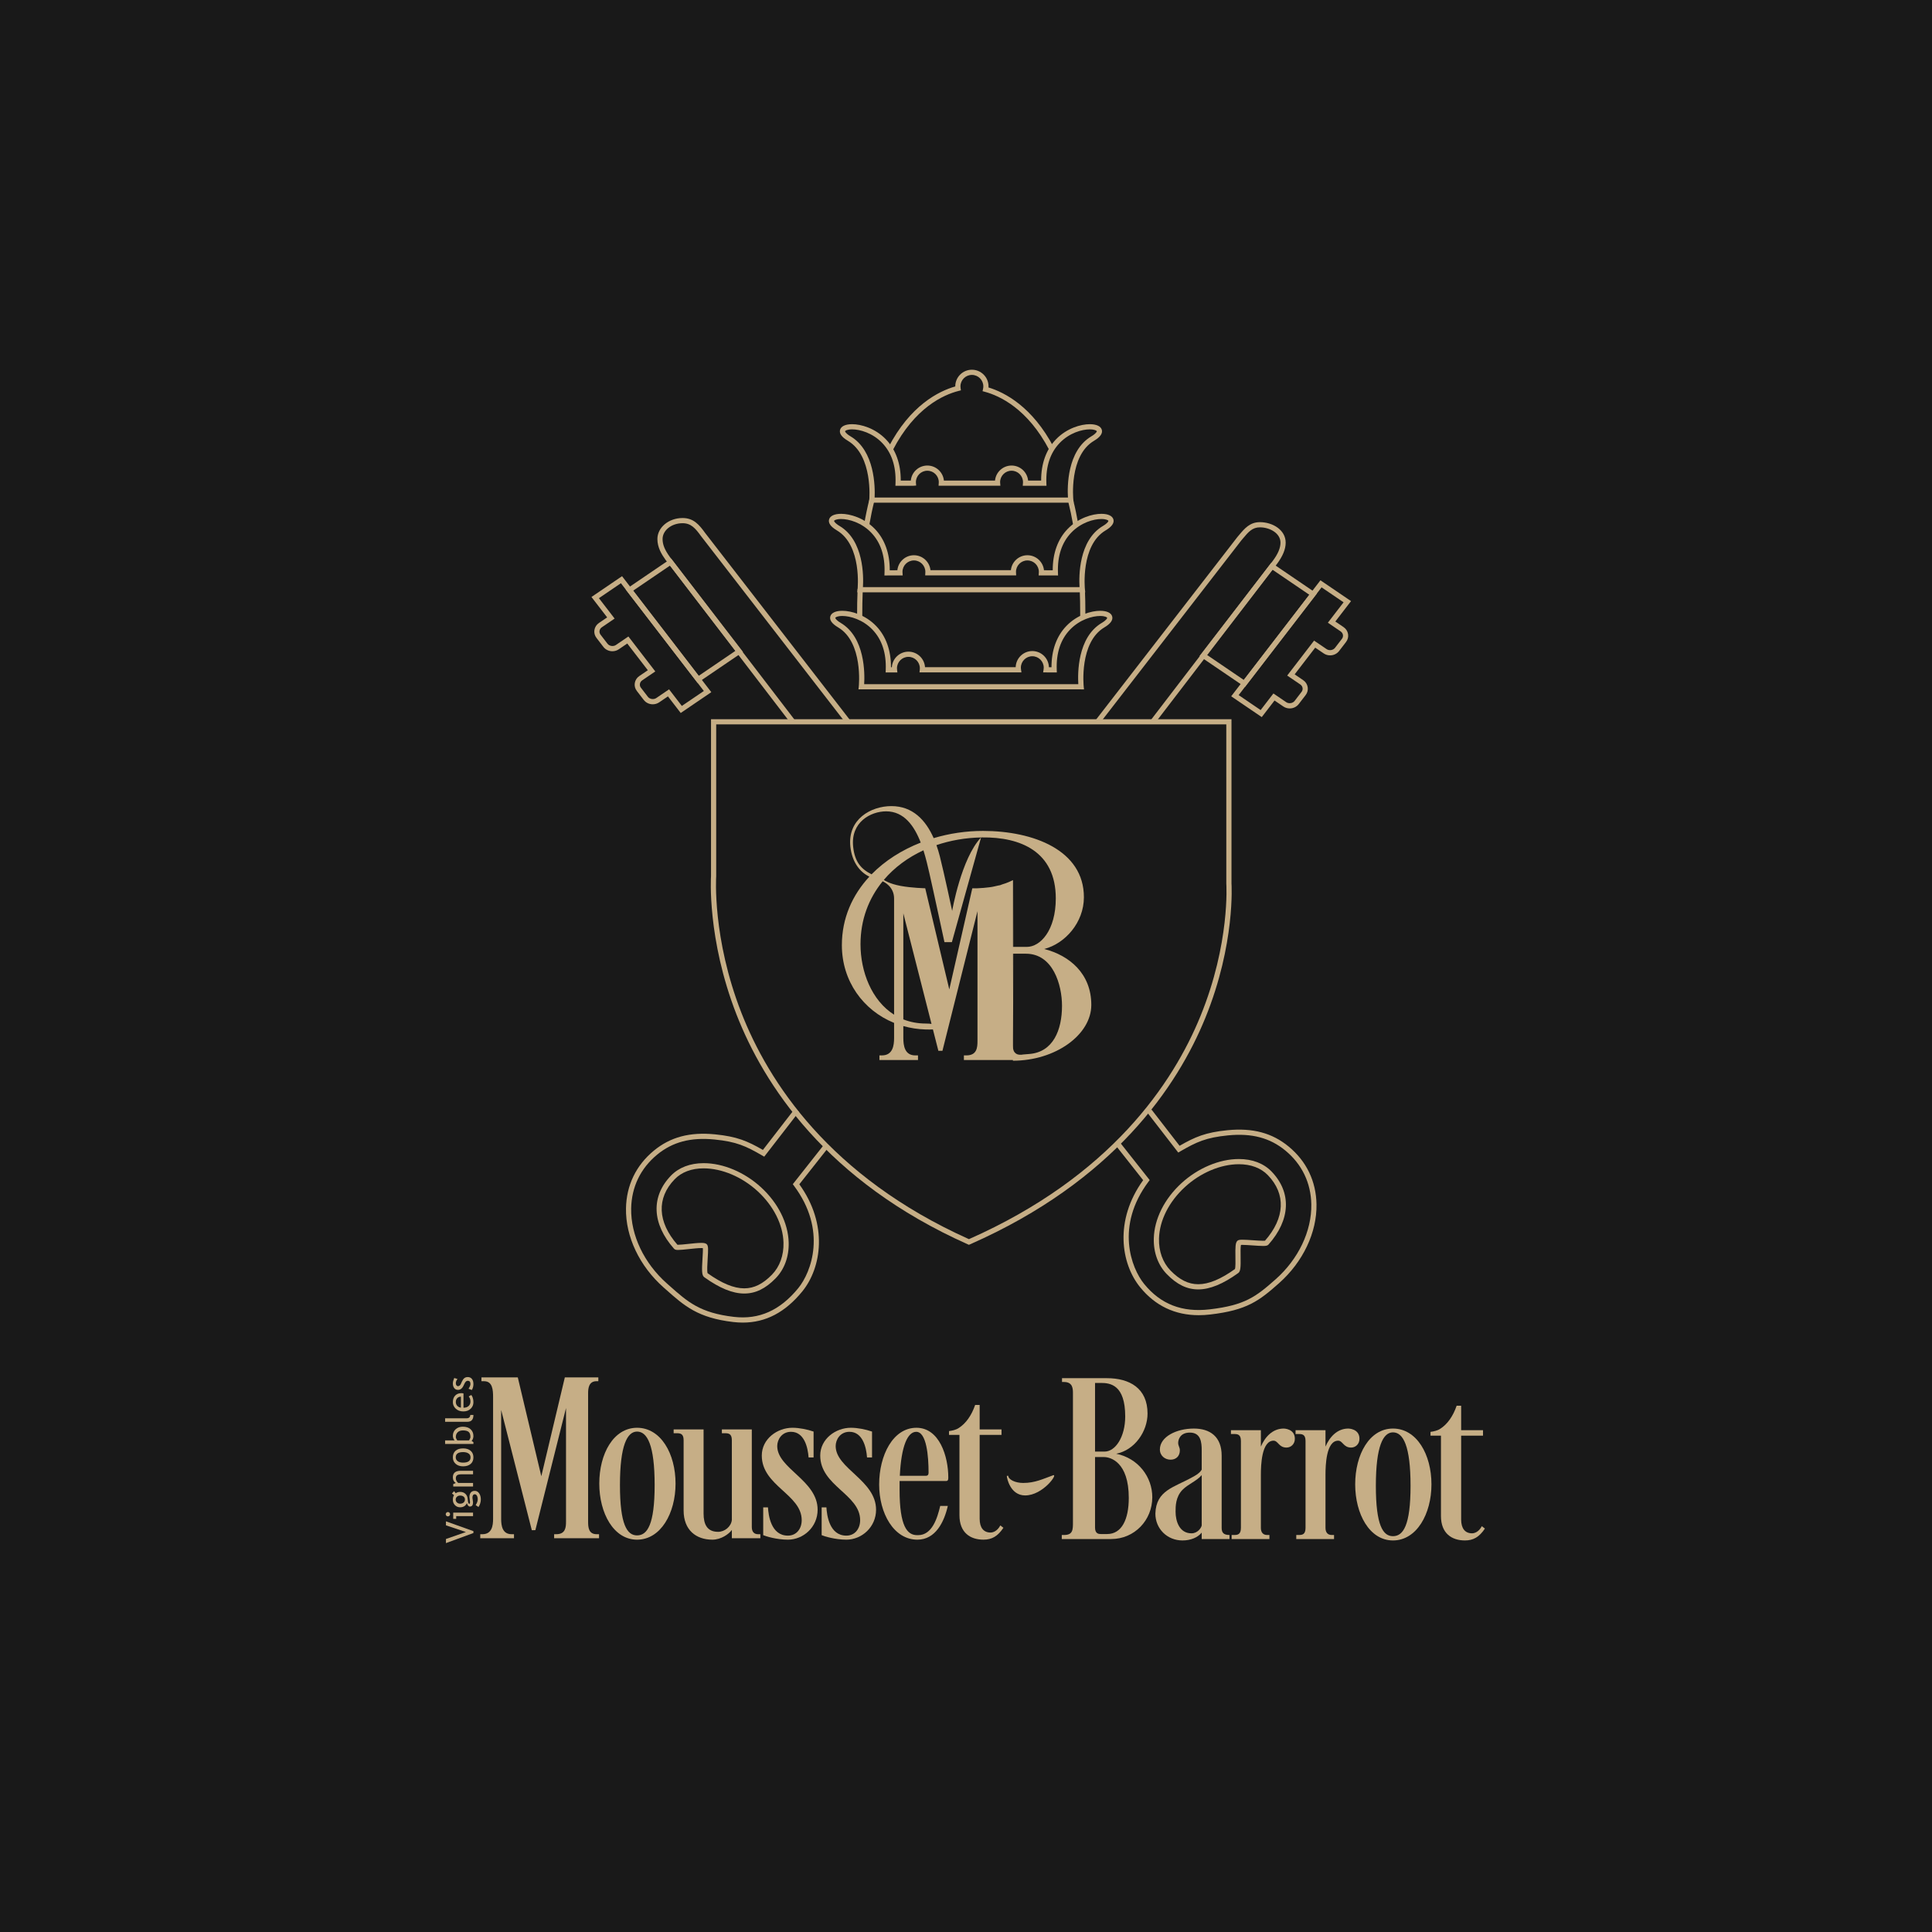 <?xml version="1.0" encoding="UTF-8"?> <!-- Generator: Adobe Illustrator 16.0.0, SVG Export Plug-In . SVG Version: 6.00 Build 0) --> <svg xmlns="http://www.w3.org/2000/svg" xmlns:xlink="http://www.w3.org/1999/xlink" x="0px" y="0px" width="500px" height="500px" viewBox="0 0 500 500" xml:space="preserve"> <g id="Calque_2"> <rect x="-9" y="-9" fill="#191919" width="518" height="518"></rect> </g> <g id="Calque_1"> <g> <path fill="#C6AE86" d="M180.526,176.725l-18.602-24.171l11.761-7.999l18.602,24.172L180.526,176.725z M163.856,152.863 l16.963,22.042l9.538-6.488l-16.964-22.041L163.856,152.863z"></path> <path fill="#C6AE86" d="M176.169,184.519l-3.306-4.296l-2.268,1.543c-0.491,0.333-1.067,0.508-1.666,0.508 c-0.912,0-1.779-0.417-2.318-1.119l-1.804-2.344c-0.454-0.589-0.64-1.311-0.525-2.036c0.119-0.739,0.534-1.384,1.171-1.818 l2.203-1.499l-5.32-6.914l-2.189,1.489c-0.489,0.333-1.064,0.509-1.665,0.509c-0.913,0-1.78-0.418-2.319-1.121l-1.803-2.342 c-0.454-0.59-0.641-1.314-0.525-2.038c0.119-0.738,0.535-1.383,1.172-1.817l2.125-1.445l-4.064-5.28l7.916-5.383l23.102,30.018 L176.169,184.519z M173.154,178.4l3.307,4.296l5.693-3.872l-21.462-27.888l-5.693,3.872l4.064,5.28l-3.302,2.246 c-0.328,0.223-0.542,0.55-0.601,0.92c-0.057,0.355,0.037,0.713,0.263,1.007l1.803,2.343c0.478,0.621,1.498,0.776,2.166,0.321 l3.237-2.203l6.959,9.044l-3.379,2.299c-0.328,0.223-0.542,0.55-0.601,0.92c-0.057,0.355,0.037,0.713,0.264,1.007l1.804,2.343 c0.476,0.619,1.498,0.774,2.167,0.319L173.154,178.4z"></path> <path fill="#C6AE86" d="M310.248,340.371c-6.164,0-11.257-2.421-15.17-7.221c-4.951-6.069-6.771-17.28,0.77-27.72l-6.891-8.727 l1.053-0.832l7.525,9.532l-0.308,0.413c-8.594,11.491-4.483,22.351-1.11,26.485c4.275,5.242,9.815,7.39,16.936,6.56 c9.146-1.066,11.996-3.278,17.078-7.783c5.901-5.229,9.354-12.475,9.236-19.381c-0.095-5.563-2.413-10.379-6.7-13.924 c-3.986-3.296-8.706-4.547-14.87-3.937c-5.68,0.563-8.129,1.697-12.36,4.148l-0.508,0.294l-7.993-10.323l1.062-0.822l7.275,9.398 c4.018-2.303,6.712-3.467,12.393-4.031c6.538-0.645,11.576,0.7,15.856,4.238c4.599,3.804,7.084,8.967,7.186,14.935 c0.125,7.294-3.497,14.922-9.687,20.408c-5.152,4.566-8.284,7.003-17.813,8.11C312.195,340.312,311.208,340.371,310.248,340.371z"></path> <path fill="#C6AE86" d="M204.779,187.354l-32.523-42.447c-1.052-1.461-2.115-3.229-2.123-5.39 c-0.011-2.99,2.896-5.435,6.481-5.454c0.01,0,0.021,0,0.031,0c2.829,0,4.271,1.683,5.856,3.882l37.526,48.47l-1.061,0.822 l-37.539-48.489c-1.463-2.025-2.58-3.342-4.783-3.342c-0.008,0-0.016,0-0.024,0c-2.846,0.014-5.155,1.856-5.146,4.106 c0.005,1.437,0.544,2.769,1.858,4.595l32.511,42.432L204.779,187.354z"></path> <path fill="#C6AE86" d="M310.107,333.697c-2.919,0-5.501-1.252-8.124-3.937c-2.278-2.33-3.478-5.623-3.379-9.27 c0.137-5.031,2.744-10.238,7.152-14.281c4.264-3.915,9.817-6.253,14.854-6.253c3.497,0,6.429,1.121,8.477,3.243 c5.214,5.404,4.911,12.473-0.814,18.908c-0.257,0.288-0.683,0.345-1.379,0.345h-0.001c-0.714,0-1.747-0.072-2.746-0.142 c-0.965-0.065-1.963-0.136-2.619-0.136c-0.171,0-0.293,0.007-0.376,0.012c-0.125,0.544-0.102,2.015-0.087,3.021 c0.043,2.741,0.001,3.818-0.613,4.259C316.495,332.313,313.108,333.697,310.107,333.697z M320.611,301.299 c-4.71,0-9.925,2.205-13.948,5.899c-4.142,3.802-6.59,8.659-6.718,13.33c-0.089,3.28,0.976,6.226,2.998,8.295 c2.353,2.411,4.632,3.531,7.165,3.531c2.694,0,5.8-1.283,9.493-3.925c0.169-0.433,0.144-2.09,0.125-3.2 c-0.039-2.53-0.005-3.612,0.495-4.097c0.233-0.224,0.562-0.298,1.31-0.298c0.7,0,1.724,0.07,2.71,0.139 c0.977,0.068,1.986,0.137,2.654,0.137h0.001c0.256,0,0.405-0.011,0.486-0.02c5.179-5.902,5.451-12.076,0.741-16.96 C326.332,302.278,323.735,301.299,320.611,301.299z"></path> <path fill="#C6AE86" d="M322.189,177.792l-11.764-8l18.603-24.172l11.763,8L322.189,177.792z M312.356,169.484l9.54,6.487 l16.963-22.042l-9.538-6.486L312.356,169.484z"></path> <path fill="#C6AE86" d="M326.544,185.585l-7.914-5.384l23.1-30.019l7.917,5.384l-4.063,5.28l2.125,1.445 c0.636,0.434,1.052,1.079,1.17,1.817c0.116,0.724-0.07,1.448-0.524,2.037l-1.805,2.345c-0.539,0.701-1.406,1.119-2.318,1.119 c-0.6,0-1.176-0.177-1.665-0.51l-2.189-1.489l-5.321,6.914l2.204,1.499c0.637,0.434,1.051,1.079,1.169,1.817 c0.116,0.723-0.07,1.447-0.524,2.037l-1.803,2.345c-0.54,0.701-1.408,1.119-2.32,1.119c-0.599,0-1.175-0.176-1.664-0.508 l-2.269-1.543L326.544,185.585z M320.562,179.893l5.691,3.872l3.304-4.296l3.316,2.255c0.668,0.453,1.689,0.3,2.168-0.32 l1.801-2.344c0.227-0.295,0.32-0.652,0.263-1.007c-0.059-0.371-0.272-0.697-0.6-0.921l-3.38-2.297l6.959-9.044l3.238,2.201 c0.669,0.458,1.688,0.301,2.166-0.319l1.803-2.343c0.226-0.294,0.32-0.652,0.263-1.007c-0.059-0.37-0.272-0.696-0.601-0.919 l-3.301-2.247l4.063-5.279l-5.692-3.873L320.562,179.893z"></path> <path fill="#C6AE86" d="M192.241,342.286c-0.802,0-1.621-0.05-2.456-0.146c-9.178-1.068-12.663-4.165-17.486-8.452l-0.606-0.537 c-6.19-5.488-9.812-13.117-9.687-20.41c0.102-5.967,2.588-11.132,7.187-14.934c4.28-3.54,9.319-4.885,15.854-4.238 c5.681,0.563,8.375,1.729,12.393,4.03l8.258-10.669l1.061,0.823l-8.975,11.593l-0.508-0.293c-4.231-2.453-6.68-3.587-12.361-4.149 c-6.152-0.612-10.881,0.642-14.868,3.938c-4.288,3.545-6.604,8.359-6.7,13.923c-0.119,6.907,3.334,14.153,9.235,19.383 l0.607,0.539c4.813,4.277,7.992,7.101,16.75,8.12c6.516,0.759,11.956-1.675,16.656-7.438c3.374-4.136,7.483-14.993-1.11-26.485 l-0.309-0.413l8.398-10.637l1.054,0.833l-7.764,9.828c7.542,10.443,5.721,21.652,0.771,27.723 C203.222,339.63,198.165,342.286,192.241,342.286z"></path> <path fill="#C6AE86" d="M284.583,187.228l-1.06-0.822l36.703-47.412l0.447-0.53c1.439-1.713,2.8-3.333,5.397-3.333 c0.011,0,0.021,0,0.03,0c3.268,0.016,6.642,2.01,6.632,5.322c-0.006,1.678-0.749,3.48-2.268,5.514l-31.456,41.054l-1.064-0.817 l31.449-41.047c1.338-1.787,1.993-3.329,1.998-4.708c0.008-2.441-2.743-3.965-5.297-3.976c-0.007,0-0.016,0-0.024,0 c-1.973,0-2.979,1.198-4.37,2.854l-0.434,0.513L284.583,187.228z"></path> <path fill="#C6AE86" d="M192.607,334.764c-3.001,0-6.386-1.383-10.348-4.229c-0.66-0.474-0.648-1.716-0.451-4.888 c0.057-0.912,0.131-2.111,0.089-2.632c-0.09-0.01-0.219-0.017-0.399-0.017c-0.812,0-2.054,0.134-3.254,0.262 c-1.091,0.117-2.121,0.229-2.757,0.229c-0.473,0-0.812-0.053-1.045-0.314c-5.725-6.435-6.029-13.501-0.813-18.906 c2.048-2.121,4.979-3.243,8.476-3.243c5.038,0,10.591,2.337,14.855,6.253c4.408,4.047,7.015,9.252,7.151,14.283 c0.099,3.646-1.1,6.936-3.379,9.268C198.109,333.514,195.526,334.764,192.607,334.764z M183.122,329.502 c3.689,2.638,6.792,3.92,9.485,3.92c2.535,0,4.812-1.121,7.165-3.531c2.022-2.07,3.086-5.016,2.997-8.295 c-0.127-4.669-2.575-9.528-6.717-13.331c-4.024-3.692-9.238-5.898-13.949-5.898c-3.125,0-5.723,0.979-7.51,2.833 c-4.708,4.877-4.439,11.045,0.727,16.942c0.04,0.002,0.094,0.003,0.166,0.003c0.564,0,1.56-0.105,2.615-0.219 c1.235-0.133,2.513-0.269,3.397-0.269c0.7,0,1.222,0.075,1.497,0.451c0.321,0.438,0.301,1.242,0.152,3.622 C183.07,326.96,182.944,328.99,183.122,329.502z"></path> </g> <g> <path fill="#C6AE86" d="M250.756,322.158l-0.272-0.119c-36.714-16.386-52.834-41.413-59.892-59.524 c-7.652-19.634-6.592-35.632-6.581-35.791l-0.001-40.594h134.697v42.48c0.009,0.104,1.051,15.631-6.763,34.808 c-7.203,17.681-23.619,42.203-60.916,58.621L250.756,322.158z M185.351,187.472v39.301c-0.013,0.204-1.046,15.952,6.514,35.314 c6.955,17.813,22.817,42.418,58.895,58.604c36.664-16.223,52.818-40.33,59.917-57.718c7.715-18.896,6.701-34.163,6.69-34.315 l-0.002-41.187H185.351z"></path> </g> <g> <path fill="#C6AE86" d="M277.748,135.943c-0.376-2.152-0.818-4.245-1.313-6.224l1.301-0.326c0.503,2.01,0.951,4.136,1.333,6.32 L277.748,135.943z"></path> <path fill="#C6AE86" d="M280.901,159.706l-1.341-0.003c0.004-1.307-0.007-2.662-0.035-4.029c-0.021-0.993-0.047-1.968-0.084-2.926 l1.34-0.051c0.036,0.966,0.064,1.949,0.086,2.95C280.894,157.023,280.906,158.389,280.901,159.706z"></path> <path fill="#C6AE86" d="M221.811,159.906c-0.006-2.574,0.039-5.094,0.136-7.49l1.339,0.054c-0.094,2.377-0.14,4.877-0.134,7.431 L221.811,159.906z"></path> <path fill="#C6AE86" d="M224.956,135.944l-1.322-0.229c0.385-2.227,0.841-4.398,1.352-6.452l1.302,0.324 C225.784,131.611,225.335,133.75,224.956,135.944z"></path> <path fill="#C6AE86" d="M231.062,116.483l-1.19-0.617c5.692-10.992,13.103-14.642,17.351-15.852c0-0.008,0-0.017,0-0.025 c0-2.373,1.929-4.303,4.302-4.303s4.304,1.93,4.304,4.303c0,0.094-0.003,0.189-0.011,0.285c4.149,1.26,11.357,4.929,16.928,15.57 l-1.188,0.622c-5.598-10.694-12.84-14.027-16.659-15.063l-0.612-0.165l0.131-0.62c0.045-0.212,0.068-0.425,0.068-0.629 c0-1.632-1.329-2.961-2.962-2.961s-2.961,1.329-2.961,2.961c0,0.147,0.015,0.29,0.036,0.434l0.085,0.597l-0.584,0.149 C244.185,102.16,236.767,105.467,231.062,116.483z"></path> <path fill="#C6AE86" d="M277.858,130.096h-52.959l0.07-0.733c0.011-0.114,0.992-11.408-5.537-15.286 c-1.599-0.949-2.28-1.904-2.024-2.837c0.255-0.929,1.395-1.462,3.124-1.462c2.288,0,5.95,1.027,8.74,3.923 c2.542,2.638,3.863,6.318,3.841,10.673h2.601c0.207-2.181,2.049-3.892,4.283-3.892s4.077,1.711,4.284,3.892h13.228 c0.208-2.181,2.049-3.892,4.282-3.892c2.234,0,4.077,1.711,4.285,3.892h3.371c-0.022-4.355,1.3-8.035,3.841-10.673 c2.79-2.896,6.452-3.923,8.739-3.923c1.731,0,2.868,0.533,3.125,1.462c0.256,0.933-0.426,1.889-2.023,2.837 c-6.534,3.881-5.362,15.161-5.348,15.274L277.858,130.096z M226.353,128.755h50.03c-0.168-2.733-0.252-12.085,6.056-15.831 c1.259-0.747,1.438-1.246,1.417-1.33c-0.034-0.122-0.549-0.475-1.831-0.475c-2.023,0-5.275,0.919-7.773,3.512 c-2.451,2.544-3.612,6.039-3.451,10.388l0.025,0.695h-6.138l0.053-0.72c0.006-0.086,0.01-0.146,0.01-0.21 c0-1.634-1.328-2.962-2.962-2.962c-1.632,0-2.961,1.329-2.961,2.962c0,0.068,0.007,0.14,0.012,0.207l0.056,0.723h-15.994 l0.043-0.711c0.008-0.118,0.012-0.168,0.012-0.218c0-1.634-1.329-2.962-2.962-2.962c-1.633,0-2.962,1.329-2.962,2.962 c0,0.055,0.005,0.104,0.009,0.157l0.057,0.723l-0.722,0.05h-4.647l0.026-0.695c0.161-4.349-1-7.844-3.452-10.388 c-2.498-2.593-5.749-3.512-7.774-3.512c-1.281,0-1.796,0.353-1.83,0.475c-0.022,0.082,0.158,0.583,1.416,1.33 C226.427,116.672,226.478,126.037,226.353,128.755z"></path> <path fill="#C6AE86" d="M280.859,153.289h-59.005l0.082-0.745c0.013-0.113,1.177-11.401-5.347-15.274 c-1.599-0.95-2.279-1.904-2.024-2.836c0.254-0.926,1.39-1.458,3.114-1.458c2.288,0,5.95,1.029,8.744,3.927 c2.544,2.64,3.867,6.322,3.846,10.68l1.97-0.004c0.212-2.176,2.052-3.883,4.283-3.883c2.225,0,4.062,1.698,4.281,3.868h20.812 c0.22-2.17,2.056-3.868,4.281-3.868c2.231,0,4.07,1.707,4.283,3.883l2.267,0.004c-0.022-4.358,1.3-8.041,3.846-10.679 c2.793-2.899,6.457-3.928,8.745-3.928c1.725,0,2.86,0.531,3.114,1.459c0.255,0.931-0.426,1.885-2.024,2.834 c-6.534,3.879-5.361,15.162-5.349,15.274L280.859,153.289z M223.329,151.947h56.055c-0.169-2.732-0.252-12.085,6.056-15.831 c1.259-0.747,1.438-1.245,1.416-1.327c-0.034-0.122-0.545-0.472-1.82-0.472c-2.025,0-5.279,0.921-7.78,3.518 c-2.454,2.547-3.616,6.044-3.456,10.396l0.026,0.697l-5.024-0.01l0.045-0.712c0.007-0.096,0.012-0.151,0.012-0.205 c0-1.634-1.329-2.962-2.962-2.962c-1.633,0-2.96,1.329-2.96,2.962c0,0.037,0.003,0.073,0.004,0.11l0.042,0.794h-23.544l0.04-0.776 c0.001-0.043,0.005-0.086,0.005-0.128c0-1.634-1.329-2.962-2.961-2.962c-1.633,0-2.962,1.329-2.962,2.962 c0,0.047,0.004,0.092,0.007,0.138l0.005,0.068l0.044,0.712l-4.729,0.009l0.026-0.697c0.16-4.352-1.003-7.849-3.458-10.396 c-2.502-2.596-5.752-3.517-7.777-3.517c-1.275,0-1.788,0.351-1.821,0.471c-0.022,0.083,0.158,0.581,1.416,1.328 C223.583,139.862,223.499,149.215,223.329,151.947z"></path> <path fill="#C6AE86" d="M279.795,178.406H222.17l0.083-0.744c0.012-0.114,1.175-11.422-5.348-15.295 c-1.601-0.949-2.281-1.903-2.026-2.835c0.255-0.927,1.39-1.459,3.116-1.459c2.288,0,5.95,1.029,8.744,3.928 c2.545,2.64,3.868,6.322,3.845,10.68l0.222-0.001c0.14-2.246,2.013-4.031,4.294-4.031c2.276,0,4.145,1.777,4.293,4.017 l23.465-0.001c0.07-2.312,1.972-4.173,4.301-4.173c2.333,0,4.239,1.868,4.301,4.188l0.668,0.002 c-0.022-4.359,1.302-8.041,3.846-10.68c2.792-2.899,6.457-3.928,8.745-3.928c1.723,0,2.858,0.532,3.113,1.459 c0.256,0.932-0.424,1.887-2.023,2.835c-6.524,3.873-5.361,15.181-5.349,15.295l0.083,0.744H279.795z M223.646,177.065h55.421 c-0.168-2.736-0.253-12.105,6.058-15.851c1.258-0.747,1.438-1.245,1.416-1.327c-0.035-0.121-0.547-0.472-1.821-0.472 c-2.026,0-5.278,0.921-7.78,3.518c-2.454,2.546-3.617,6.044-3.456,10.396l0.026,0.697l-3.545-0.008l0.117-0.77 c0.022-0.148,0.039-0.297,0.039-0.453c0-1.632-1.329-2.961-2.961-2.961c-1.632,0-2.96,1.329-2.96,2.961 c0,0.151,0.013,0.297,0.035,0.442l0.114,0.77l-26.381,0.001l0.077-0.74c0.011-0.103,0.016-0.208,0.016-0.314 c0-1.633-1.329-2.961-2.961-2.961s-2.962,1.329-2.962,2.961c0,0.111,0.009,0.217,0.02,0.323l0.082,0.744l-3.037,0.005l0.027-0.697 c0.161-4.352-1.002-7.848-3.456-10.396c-2.502-2.596-5.754-3.518-7.778-3.518c-1.276,0-1.789,0.351-1.821,0.472 c-0.022,0.083,0.158,0.581,1.416,1.327C223.9,164.96,223.814,174.329,223.646,177.065z"></path> </g> <path fill="#C6AE86" d="M270.252,245.595c5.36-1.38,10.26-6.817,10.26-13.401c0-12.176-13.093-17.153-26.112-17.153 c-4.355,0-8.689,0.645-12.769,1.865c-2.059-4.666-5.431-8.287-10.938-8.287c-5.308,0-11.388,3.41-10.616,10.497 c0.437,4.016,2.459,6.579,4.913,7.759c-4.399,4.742-7.116,10.75-7.116,17.725c0,9.364,5.571,16.894,13.515,20.125v3.914 c0,1.966-0.352,4.496-3.163,4.496h-0.633v1.196h9.982v-1.196h-0.703c-2.741,0-3.092-2.53-3.092-4.496v-3.094 c1.834,0.518,3.767,0.82,5.765,0.879c0.755,0.02,1.378,0.015,1.894-0.008l1.409,5.526h1.054l9.068-36.131v33.599 c0,1.688-0.141,3.725-2.883,3.725h-0.632v1.196h12.681v0.18c11.027,0,20.292-6.71,20.292-14.443 C282.427,251.948,276.761,247.277,270.252,245.595z M253.899,216.731c-5.135,5.419-7.48,19.007-7.48,19.007 s-2.114-9.887-3.193-14.13c-0.251-0.978-0.542-1.948-0.877-2.891C245.94,217.497,249.843,216.812,253.899,216.731z M220.794,219.115c-0.666-6.35,4.55-9.14,8.542-9.14c4.649,0,7.289,3.797,8.947,8.086c-4.884,1.914-9.273,4.694-12.72,8.21 C222.844,224.911,221.207,223.057,220.794,219.115z M222.699,244.369c0-6.361,2.135-11.882,5.731-16.285 c0.278,0.117,2.986,1.351,2.959,4.493v29.757v0.266C225.576,258.937,222.699,251.456,222.699,244.369z M233.78,263.813v-27.441 l7.294,28.612c-0.453-0.059-0.943-0.094-1.453-0.094C237.467,264.891,235.521,264.504,233.78,263.813z M257.344,229.401 c-1.226,0.317-4.38,0.555-5.713,0.493l-5.955,26.166l-6.229-26.179c0,0-3.535-0.077-6.396-0.615 c-2.842-0.537-4.136-1.412-4.317-1.549c2.718-3.207,6.225-5.799,10.249-7.657c0.66,2.083,1.132,4.164,1.529,5.878 c0.959,4.156,3.912,17.891,3.912,17.891l1.923-0.005l7.554-27.094c0.09-0.002,0.18-0.005,0.269-0.006 c9.955-0.131,19.069,3.675,19.069,15.773c0,8.271-3.982,12.559-7.505,12.559h-3.505c0.009-9.032,0.009-17.046,0.009-17.316 l-0.042,17.316h-0.033v-17.279c-0.588,0.29-1.542,0.739-2.809,1.109C258.387,229.267,259.205,228.949,257.344,229.401z M262.163,246.818h0.029l-0.029,12.01V246.818z M266.269,272.779l-1.405,0.115c-0.808,0.153-1.465,0.095-1.933-0.221l-0.369-0.354 c-0.187-0.254-0.315-0.583-0.379-0.998c-0.014-0.199-0.021-0.428-0.021-0.688v-1.708c0.034-3.809,0.053-13.232,0.063-22.106h0.331 h2.948c7.045,0,9.342,8.117,9.342,13.477C274.847,266.498,272.601,272.353,266.269,272.779z"></path> <g> <g> <path fill="#C6AE86" d="M137.631,396.008l-7.932-31.113v28.223c0,1.723,0.308,3.935,2.706,3.935h0.614v1.046h-8.73v-1.046h0.553 c2.46,0,2.767-2.212,2.767-3.935v-31.542c0-1.846-0.123-4.12-2.336-4.12h-0.677v-0.984h9.408l6.087,25.579l6.087-25.579h8.669 v0.984h-0.492c-2.03,0-2.152,1.968-2.152,3.135v33.205c0,1.474,0.123,3.257,2.213,3.257h0.615v1.046h-11.621v-1.046h0.553 c2.397,0,2.521-1.783,2.521-3.257v-29.393l-7.932,31.605H137.631z"></path> </g> <g> <path fill="#C6AE86" d="M164.871,369.506c6.148,0,9.961,6.702,9.961,14.449c0,7.625-3.812,14.51-9.961,14.51 c-6.087,0-9.777-6.885-9.777-14.51C155.094,376.208,158.784,369.506,164.871,369.506z M164.871,397.359 c2.644,0,4.55-2.768,4.55-13.035c0-10.33-1.906-13.834-4.55-13.834c-2.521,0-4.427,3.504-4.427,13.834 C160.444,394.592,162.288,397.359,164.871,397.359z"></path> <path fill="#C6AE86" d="M176.921,372.704c0-1.722-0.922-1.784-1.783-1.784h-0.8v-0.983h7.748v21.766 c0,2.706,0.86,4.734,3.75,4.734c1.722,0,3.382-1.353,3.566-3.073v-20.659c0-1.722-0.922-1.784-1.783-1.784h-0.799v-0.983h7.747 v25.271c0,1.291,0.676,1.844,1.599,1.844h0.615v1.046h-7.379v-2.152c-0.738,1.047-2.767,2.52-5.042,2.52 c-4.181,0-7.44-2.457-7.44-7.562V372.704z"></path> <path fill="#C6AE86" d="M198.749,390.104c0.123,1.968,0.737,7.316,5.165,7.316c2.214,0,3.567-1.782,3.567-3.996 c0-6.702-10.331-8.854-10.331-16.724c0-4.306,3.997-7.195,7.932-7.195c1.783,0,3.874,0.431,5.472,0.984v6.701h-1.291 c-0.185-2.581-1.106-6.64-4.55-6.64c-2.397,0-3.566,2.028-3.566,3.688c0,5.842,10.453,8.854,10.453,16.479 c0,4.489-3.689,7.746-7.686,7.746c-2.89,0-5.718-0.859-6.395-1.167v-7.193H198.749z"></path> <path fill="#C6AE86" d="M213.875,390.104c0.123,1.968,0.737,7.316,5.165,7.316c2.213,0,3.566-1.782,3.566-3.996 c0-6.702-10.33-8.854-10.33-16.724c0-4.306,3.997-7.195,7.932-7.195c1.783,0,3.873,0.431,5.473,0.984v6.701h-1.292 c-0.185-2.581-1.107-6.64-4.551-6.64c-2.397,0-3.566,2.028-3.566,3.688c0,5.842,10.453,8.854,10.453,16.479 c0,4.489-3.689,7.746-7.686,7.746c-2.89,0-5.718-0.859-6.395-1.167v-7.193H213.875z"></path> <path fill="#C6AE86" d="M227.524,384.201c0-7.562,3.566-14.695,9.653-14.695c5.965,0,8.24,7.44,8.24,12.852 c0,0.431,0,0.923-0.553,0.923h-12.052v2.273c0,9.47,1.968,11.744,4.55,11.744h0.246c3.627,0,4.981-4.427,5.718-7.562h1.968 c-0.922,4.06-3.136,8.729-7.871,8.729C231.275,398.465,227.524,391.58,227.524,384.201z M232.874,381.927h6.764 c0.492,0,0.676-0.308,0.676-0.801c0-4.18-0.492-10.574-3.197-10.574C234.903,370.552,233.243,374.179,232.874,381.927z"></path> <path fill="#C6AE86" d="M253.534,363.604v6.333h5.656v1.414h-5.656v21.705c0,2.274,0.984,3.565,2.828,3.565 c0.553,0,1.721-0.307,2.521-1.844l0.798,0.615c-1.476,2.213-3.012,3.072-5.164,3.072c-3.444,0-6.211-1.844-6.211-6.331v-20.783 h-2.705v-0.983c0.861-0.123,1.784-0.308,2.521-0.801c1.845-1.168,3.32-3.258,4.243-5.963H253.534z"></path> </g> <g> <path fill="#C6AE86" d="M286.469,356.672c5.841,0,10.514,2.583,10.514,9.161c0,4.612-3.32,9.469-8.116,10.392 c5.718,1.169,9.346,6.024,9.346,11.253c0,5.964-4.612,10.822-10.637,10.822h-12.79v-1.047h0.616c2.275,0,2.275-1.414,2.275-3.259 v-33.326c0-1.229,0-3.012-2.337-3.012h-0.492v-0.984H286.469z M284.932,357.902h-1.537v17.769h2.459c2.829,0,5.35-3.812,5.35-9.1 C291.204,358.393,287.33,357.902,284.932,357.902z M283.395,395.347c0,1.601,0.984,1.66,1.476,1.66h1.66 c3.751,0,5.596-3.75,5.596-9.346c0-9.347-4.796-10.575-6.395-10.575h-2.336V395.347z"></path> <path fill="#C6AE86" d="M311.001,375.363c0-2.029-0.185-4.611-3.075-4.611c-2.521,0-3.013,1.844-3.013,2.645 c0,0.86,0.43,1.106,0.43,1.967c0,1.477-0.984,2.399-2.397,2.399c-1.415,0-2.767-0.984-2.767-2.645 c0-3.26,4.242-5.411,8.793-5.411c4.181,0,7.193,2.091,7.193,7.01v18.692c0,1.29,0.554,1.844,2.029,1.844v1.047h-7.194v-1.662 c-1.045,1.293-2.89,2.029-4.98,2.029c-3.935,0-7.009-3.012-7.009-6.946c0.185-6.089,4.857-6.765,9.653-9.472 c0,0,1.784-0.86,2.337-1.905V375.363z M311.001,381.759c-1.292,1.536-3.443,2.274-4.98,3.812 c-1.783,1.845-1.783,4.241-1.783,5.656c0,2.46,0.984,5.595,4.12,5.595c1.599,0,2.521-1.413,2.644-2.029V381.759z"></path> <path fill="#C6AE86" d="M326.311,395.409c0,1.29,0.677,1.844,1.599,1.844h0.615v1.047h-9.776v-1.047h0.677 c0.861,0,1.721-0.122,1.721-1.844v-22.504c0-1.723-0.922-1.783-1.782-1.783h-0.8v-0.984h7.747v4.242 c1.045-2.46,3.013-4.673,5.903-4.673c0,0,2.89,0,2.89,2.645c0,1.413-1.045,2.274-2.152,2.274c-2.029,0-2.152-1.782-3.381-1.782 c-3.074,0.062-3.259,6.271-3.259,8.915V395.409z"></path> <path fill="#C6AE86" d="M343.036,395.409c0,1.29,0.677,1.844,1.599,1.844h0.614v1.047h-9.776v-1.047h0.677 c0.861,0,1.721-0.122,1.721-1.844v-22.504c0-1.723-0.922-1.783-1.783-1.783h-0.799v-0.984h7.747v4.242 c1.045-2.46,3.013-4.673,5.902-4.673c0,0,2.89,0,2.89,2.645c0,1.413-1.045,2.274-2.152,2.274c-2.029,0-2.152-1.782-3.382-1.782 c-3.074,0.062-3.259,6.271-3.259,8.915V395.409z"></path> <path fill="#C6AE86" d="M360.499,369.707c6.148,0,9.96,6.702,9.96,14.448c0,7.625-3.812,14.512-9.96,14.512 c-6.088,0-9.777-6.887-9.777-14.512C350.722,376.409,354.411,369.707,360.499,369.707z M360.499,397.561 c2.644,0,4.55-2.768,4.55-13.035c0-10.329-1.907-13.834-4.55-13.834c-2.521,0-4.428,3.505-4.428,13.834 C356.071,394.793,357.916,397.561,360.499,397.561z"></path> <path fill="#C6AE86" d="M378.145,363.805v6.333h5.657v1.414h-5.657v21.705c0,2.274,0.983,3.565,2.828,3.565 c0.553,0,1.722-0.307,2.521-1.844l0.799,0.614c-1.476,2.214-3.013,3.074-5.165,3.074c-3.443,0-6.21-1.845-6.21-6.332v-20.783 h-2.705v-0.984c0.86-0.122,1.782-0.306,2.521-0.799c1.844-1.168,3.32-3.26,4.243-5.964H378.145z"></path> </g> <g> <path fill="#C6AE86" d="M122.521,396.259v0.483l-7.111,2.615v-1.063l5.167-1.805l-5.167-1.739v-1.029L122.521,396.259z"></path> <path fill="#C6AE86" d="M115.356,391.877c0-0.156,0.055-0.29,0.166-0.399c0.11-0.11,0.242-0.166,0.395-0.166 c0.157,0,0.29,0.056,0.4,0.166c0.109,0.109,0.166,0.243,0.166,0.399c0,0.153-0.056,0.285-0.166,0.395 c-0.11,0.109-0.243,0.166-0.4,0.166c-0.156,0-0.289-0.055-0.398-0.163C115.411,392.166,115.356,392.033,115.356,391.877z M122.425,392.374h-4.363v0.705h-0.767v-1.614h5.129V392.374z"></path> <path fill="#C6AE86" d="M123.828,390.009l-0.729-0.492c0.355-0.529,0.532-1.019,0.532-1.466c0-0.412-0.071-0.736-0.213-0.975 s-0.319-0.356-0.529-0.356c-0.416,0-0.623,0.3-0.623,0.901c0,0.101,0.025,0.285,0.076,0.554c0.051,0.269,0.077,0.479,0.077,0.628 c0,0.729-0.274,1.092-0.824,1.092c-0.169,0-0.323-0.086-0.46-0.257c-0.137-0.17-0.236-0.38-0.297-0.634 c-0.338,0.721-0.926,1.082-1.762,1.082c-0.536,0-0.983-0.187-1.341-0.56c-0.357-0.374-0.537-0.835-0.537-1.385 c0-0.504,0.104-0.899,0.312-1.183l-0.546-0.454l0.561-0.593l0.412,0.544c0.303-0.232,0.699-0.35,1.188-0.35 c0.517,0,0.952,0.16,1.303,0.483c0.352,0.322,0.553,0.746,0.603,1.27l0.077,0.752c0.01,0.09,0.044,0.208,0.104,0.358 c0.059,0.151,0.136,0.227,0.232,0.227c0.131,0,0.196-0.157,0.196-0.47c0-0.138-0.024-0.353-0.074-0.641 c-0.049-0.291-0.074-0.509-0.074-0.648c0-0.504,0.121-0.897,0.361-1.181c0.241-0.282,0.576-0.423,1.003-0.423 c0.472,0,0.854,0.211,1.145,0.634c0.29,0.424,0.436,0.958,0.436,1.607c0,0.331-0.059,0.682-0.177,1.049 C124.141,389.49,123.997,389.786,123.828,390.009z M117.933,388.081c0,0.314,0.112,0.573,0.335,0.771 c0.224,0.2,0.495,0.3,0.814,0.3c0.358,0,0.654-0.096,0.889-0.289c0.234-0.194,0.352-0.454,0.352-0.782 c0-0.323-0.114-0.576-0.342-0.758c-0.229-0.182-0.528-0.274-0.898-0.274c-0.32,0-0.591,0.1-0.814,0.296 C118.044,387.541,117.933,387.786,117.933,388.081z"></path> <path fill="#C6AE86" d="M122.425,381.547h-2.983c-0.546,0-0.929,0.083-1.147,0.247c-0.219,0.165-0.328,0.44-0.328,0.827 c0,0.207,0.062,0.424,0.187,0.651c0.125,0.226,0.278,0.4,0.46,0.521h3.812v0.911h-5.129v-0.624l0.662-0.287 c-0.505-0.3-0.757-0.79-0.757-1.47c0-1.125,0.683-1.686,2.05-1.686h3.175V381.547z"></path> <path fill="#C6AE86" d="M119.848,379.484c-0.791,0-1.431-0.213-1.917-0.64s-0.73-0.987-0.73-1.683 c0-0.736,0.234-1.304,0.702-1.71c0.468-0.405,1.117-0.608,1.946-0.608c0.827,0,1.479,0.207,1.957,0.623 c0.477,0.414,0.716,0.979,0.716,1.695c0,0.73-0.241,1.3-0.724,1.71C121.315,379.279,120.665,379.484,119.848,379.484z M119.848,378.526c1.287,0,1.931-0.455,1.931-1.364c0-0.426-0.172-0.759-0.518-0.999c-0.345-0.241-0.816-0.362-1.413-0.362 c-1.27,0-1.905,0.454-1.905,1.361c0,0.414,0.169,0.746,0.507,0.992C118.788,378.403,119.254,378.526,119.848,378.526z"></path> <path fill="#C6AE86" d="M122.056,372.913l0.465,0.321v0.455h-7.327v-0.91h2.48c-0.118-0.085-0.227-0.248-0.325-0.485 c-0.1-0.237-0.149-0.472-0.149-0.702c0-0.701,0.243-1.271,0.728-1.707s1.098-0.653,1.839-0.653c0.856,0,1.528,0.218,2.019,0.656 c0.49,0.438,0.735,1.029,0.735,1.776c0,0.244-0.046,0.48-0.137,0.717C122.293,372.615,122.183,372.792,122.056,372.913z M118.368,372.779h2.959c0.051,0,0.135-0.113,0.251-0.339c0.117-0.227,0.175-0.399,0.175-0.519c0-0.618-0.148-1.062-0.445-1.329 c-0.296-0.269-0.795-0.404-1.494-0.404c-0.581,0-1.035,0.157-1.36,0.471c-0.326,0.313-0.489,0.734-0.489,1.263 c0,0.112,0.048,0.269,0.144,0.468C118.206,372.589,118.292,372.719,118.368,372.779z"></path> <path fill="#C6AE86" d="M120.974,367.957h-5.78v-0.91h5.627c0.274,0,0.491-0.078,0.649-0.236 c0.158-0.157,0.237-0.364,0.237-0.619h0.814C122.521,367.369,122.004,367.957,120.974,367.957z"></path> <path fill="#C6AE86" d="M119.949,360.621v3.697c0.6,0,1.062-0.164,1.384-0.493c0.281-0.29,0.421-0.663,0.421-1.12 c0-0.521-0.151-0.955-0.455-1.303l0.656-0.383c0.141,0.14,0.262,0.355,0.364,0.646c0.134,0.363,0.202,0.769,0.202,1.216 c0,0.645-0.219,1.192-0.656,1.642c-0.482,0.502-1.13,0.753-1.944,0.753c-0.846,0-1.524-0.257-2.035-0.771 c-0.457-0.46-0.685-1.004-0.685-1.634c0-0.729,0.206-1.303,0.618-1.718c0.396-0.402,0.921-0.604,1.576-0.604 C119.595,360.55,119.779,360.573,119.949,360.621z M117.966,362.829c0,0.406,0.131,0.747,0.393,1.02 c0.249,0.261,0.559,0.411,0.929,0.447v-2.842c-0.367,0-0.673,0.115-0.919,0.346C118.1,362.052,117.966,362.395,117.966,362.829z"></path> <path fill="#C6AE86" d="M122.118,359.731l-0.862-0.321c0.332-0.508,0.498-0.916,0.498-1.226c0-0.562-0.236-0.844-0.708-0.844 c-0.339,0-0.629,0.271-0.872,0.814c-0.192,0.419-0.337,0.7-0.436,0.846c-0.099,0.146-0.211,0.271-0.337,0.378 s-0.26,0.187-0.402,0.239c-0.142,0.055-0.294,0.08-0.457,0.08c-0.421,0-0.75-0.154-0.987-0.46 c-0.236-0.308-0.354-0.709-0.354-1.202c0-0.373,0.118-0.845,0.354-1.413l0.842,0.258c-0.287,0.361-0.431,0.724-0.431,1.088 c0,0.218,0.051,0.399,0.154,0.548c0.102,0.147,0.231,0.223,0.388,0.223c0.329,0,0.578-0.187,0.747-0.56l0.297-0.651 c0.182-0.399,0.389-0.69,0.623-0.871c0.233-0.182,0.525-0.273,0.876-0.273c0.459,0,0.819,0.162,1.08,0.483 c0.26,0.323,0.391,0.77,0.391,1.342C122.521,358.747,122.386,359.255,122.118,359.731z"></path> </g> <path fill="#C6AE86" d="M265.302,387.016c-3.847,0-4.741-4.512-4.741-5.056l0.351-0.041c0.077,1.011,1.825,1.868,3.888,1.868 c3.032,0,5.054-1.013,7.739-1.986C273.938,381.297,269.931,387.016,265.302,387.016"></path> </g> </g> <g id="Calque_3" display="none"> <rect x="-175" y="-175" display="inline" fill="none" stroke="#948C86" stroke-miterlimit="10" width="212.5" height="212.5"></rect> <rect x="37.5" y="-175" display="inline" fill="none" stroke="#948C86" stroke-miterlimit="10" width="212.5" height="212.5"></rect> <rect x="249.999" y="-175" display="inline" fill="none" stroke="#948C86" stroke-miterlimit="10" width="212.5" height="212.5"></rect> <rect x="462.5" y="-175" display="inline" fill="none" stroke="#948C86" stroke-miterlimit="10" width="212.5" height="212.5"></rect> <rect x="-175" y="37.5" display="inline" fill="none" stroke="#948C86" stroke-miterlimit="10" width="212.5" height="212.5"></rect> <rect x="37.5" y="37.5" display="inline" fill="none" stroke="#948C86" stroke-miterlimit="10" width="212.5" height="212.5"></rect> <rect x="249.999" y="37.5" display="inline" fill="none" stroke="#948C86" stroke-miterlimit="10" width="212.5" height="212.5"></rect> <rect x="462.5" y="37.5" display="inline" fill="none" stroke="#948C86" stroke-miterlimit="10" width="212.5" height="212.5"></rect> <rect x="-175" y="250" display="inline" fill="none" stroke="#948C86" stroke-miterlimit="10" width="212.5" height="212.499"></rect> <rect x="37.5" y="250" display="inline" fill="none" stroke="#948C86" stroke-miterlimit="10" width="212.5" height="212.499"></rect> <rect x="249.999" y="250" display="inline" fill="none" stroke="#948C86" stroke-miterlimit="10" width="212.5" height="212.499"></rect> <rect x="462.5" y="250" display="inline" fill="none" stroke="#948C86" stroke-miterlimit="10" width="212.5" height="212.499"></rect> <rect x="-175" y="462.499" display="inline" fill="none" stroke="#948C86" stroke-miterlimit="10" width="212.5" height="212.501"></rect> <rect x="37.5" y="462.499" display="inline" fill="none" stroke="#948C86" stroke-miterlimit="10" width="212.5" height="212.501"></rect> <rect x="249.999" y="462.499" display="inline" fill="none" stroke="#948C86" stroke-miterlimit="10" width="212.5" height="212.501"></rect> <rect x="462.5" y="462.499" display="inline" fill="none" stroke="#948C86" stroke-miterlimit="10" width="212.5" height="212.501"></rect> </g> </svg> 